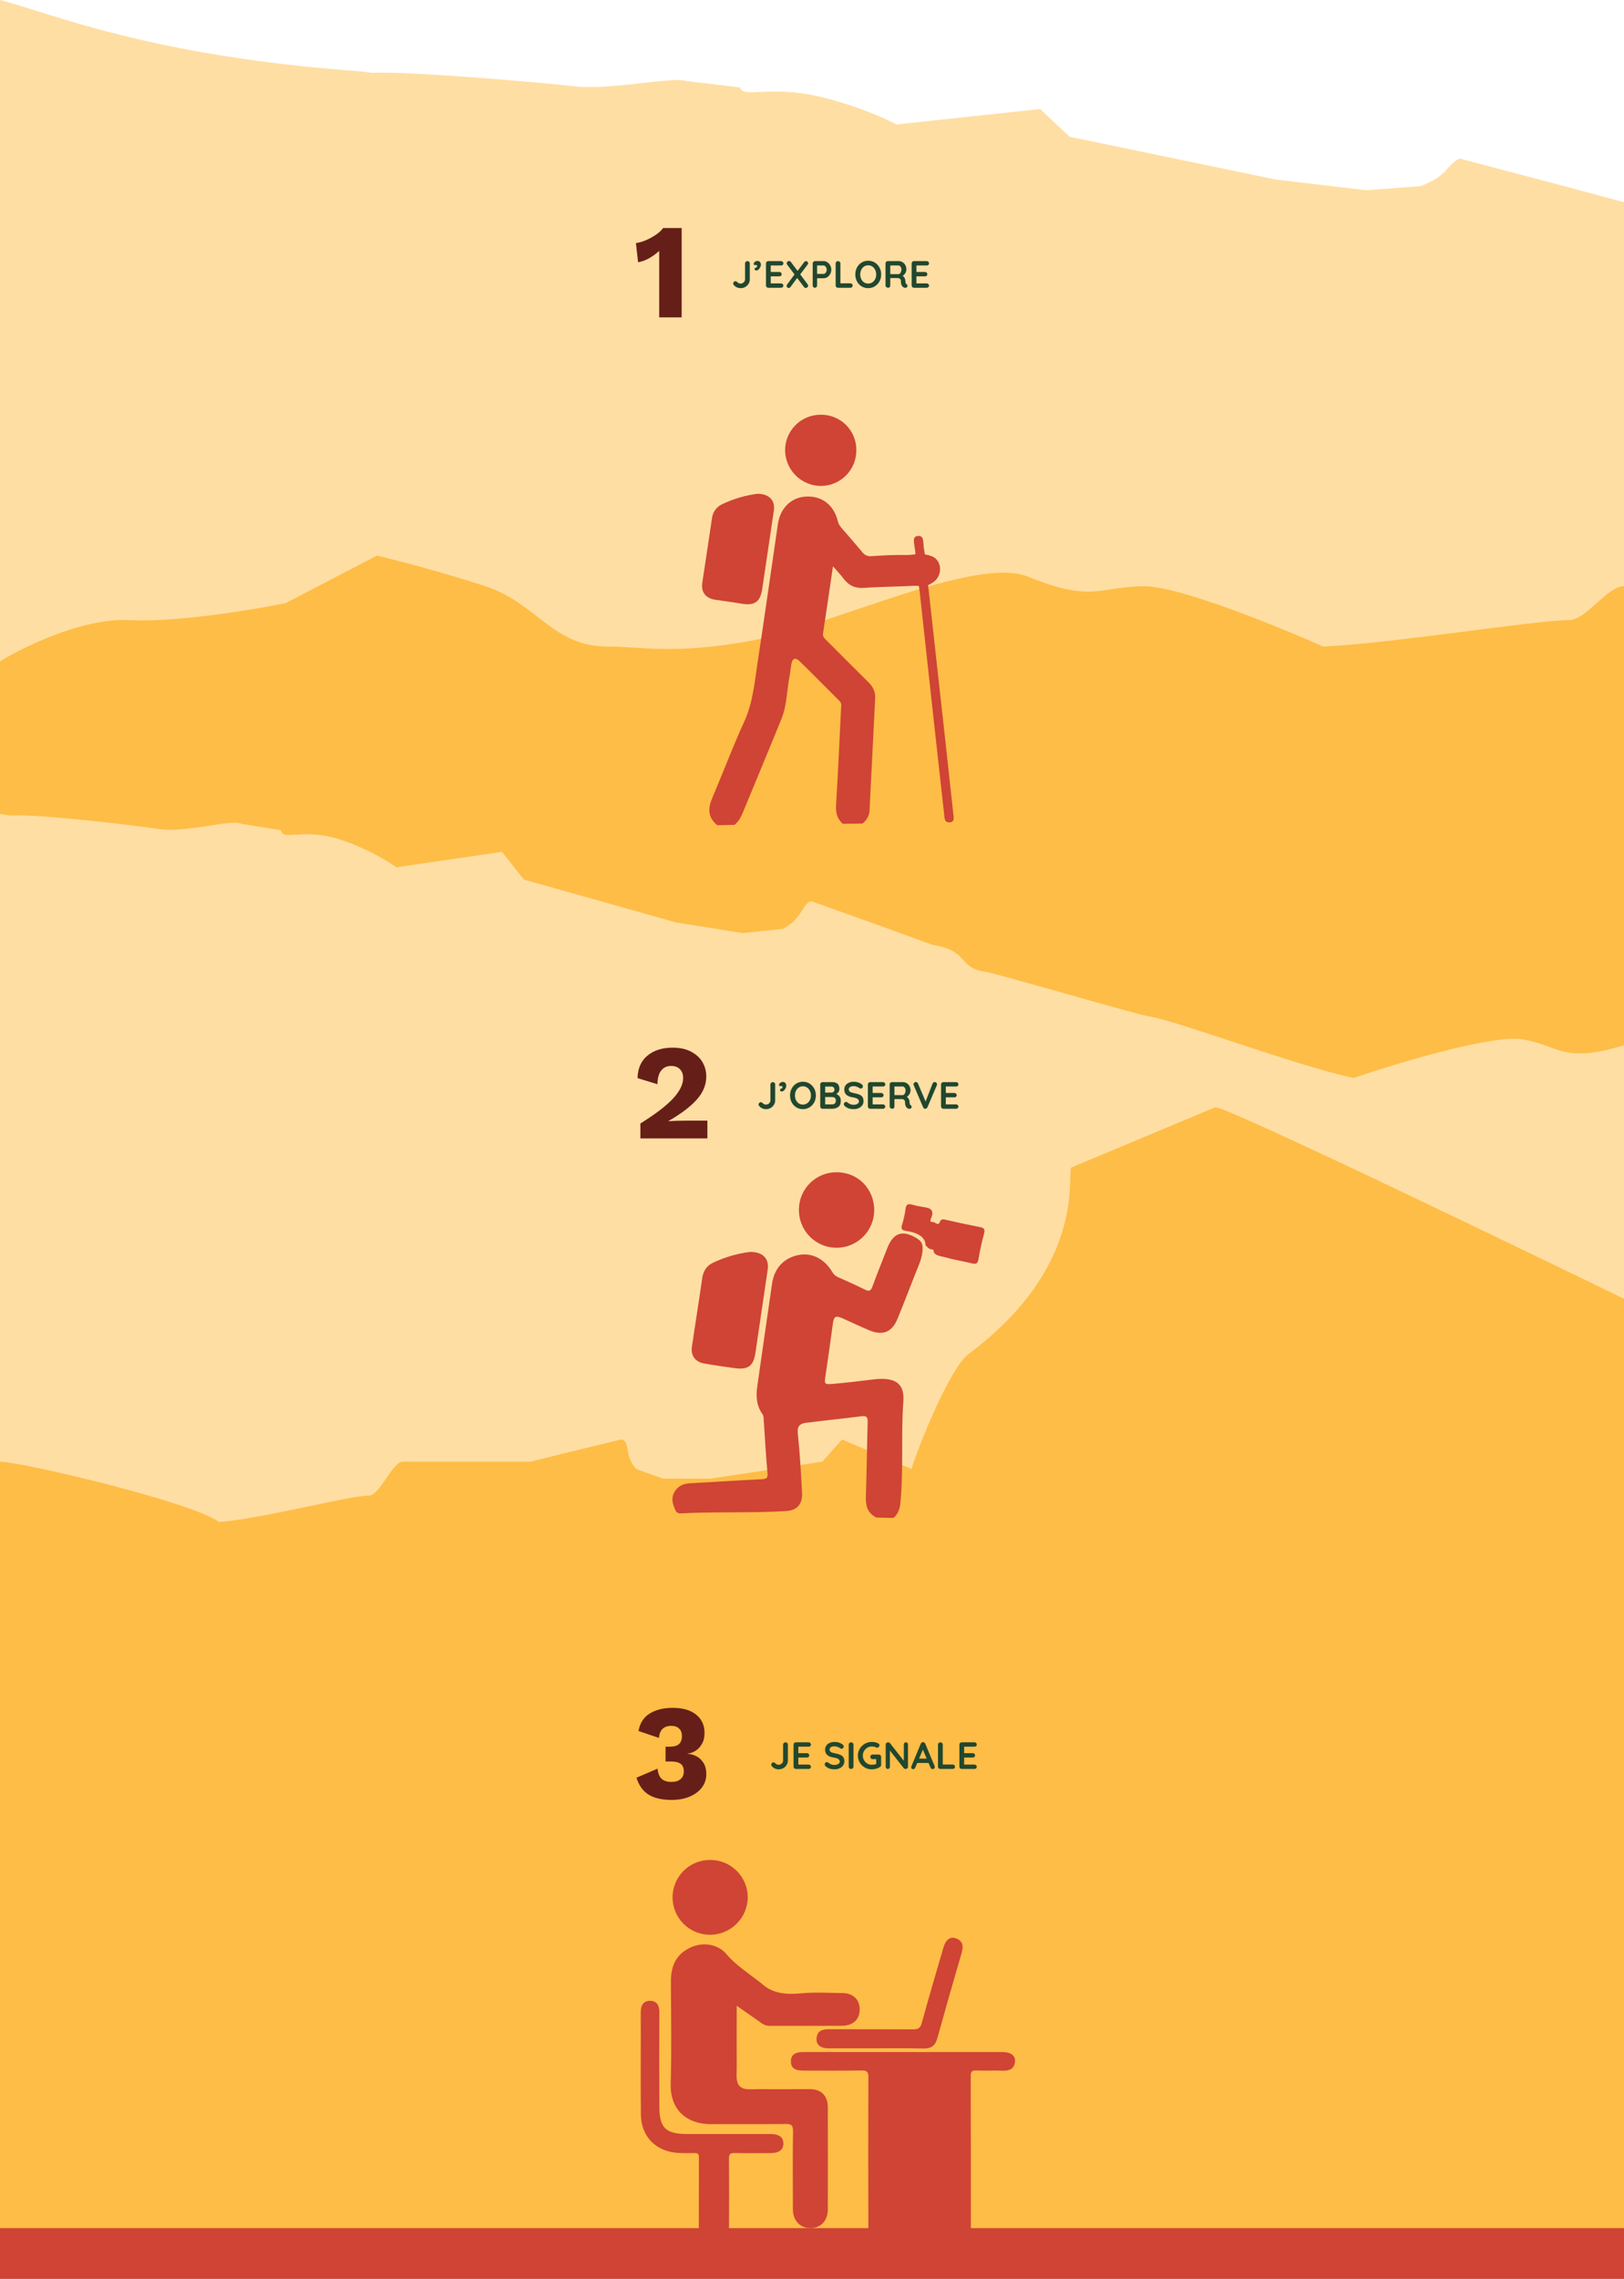<svg width="768" height="1077" viewBox="0 0 768 1077" fill="none" xmlns="http://www.w3.org/2000/svg">
<g clip-path="url(#clip0)">
<path d="M690.25 74.92C690.25 74.92 733.16 86.17 768 95.55V1055.55H0V0C24 6.1 70.19 26.46 169.84 33.68L176.11 34.42C193.11 33.51 258.11 39.19 271.7 40.79C288.52 42.79 318.58 35.96 324.7 38.32L349.95 41.32C351.37 46.76 364.33 39.96 388.41 45.86C412.49 51.76 426.24 60.32 424.22 58.81L491.84 51.52L505.84 64.63L603.27 84.85L646.09 89.91L671.72 88C685 83 683.75 78.12 690.25 74.92Z" fill="#FFDEA3"/>
<path d="M61.22 293.06C39.62 291.86 11.4 305.56 0 312.56V1055.56H768V277.06C759.9 277.06 750.28 293.06 741.89 293.06C726.58 293.06 658.76 304.06 625.74 305.56C604.44 296.06 557.68 277.06 541.11 277.06C520.4 277.06 516.8 285.06 486.19 272.56C461.53 262.49 393.45 295.56 356.54 302.56C319.63 309.56 303.42 305.56 287.21 305.56C261.41 305.56 253.9 285.06 229.59 277.06C210.14 270.66 187.27 264.73 178.27 262.56L135.05 285.06C119.45 288.23 82.83 294.26 61.22 293.06Z" fill="#FEBD46"/>
<path d="M719.85 491.17C737.56 494.01 738.55 502.89 768 493.97V1055.23H0V384.68L4.62 385.41C17.13 384.51 65.1 390.19 75.11 391.79C87.51 393.79 109.68 386.96 114.16 389.32L132.78 392.32C133.83 397.76 143.39 390.96 161.14 396.86C178.89 402.76 189.04 411.32 187.55 409.86L237.41 402.57L247.76 415.68L319.6 435.9L351.18 440.96L370.07 439C379.85 434 379.24 426.8 383.73 425.92C383.73 425.92 415.37 437.16 441.06 446.55C458.52 449.34 452.68 457.13 465.62 459.2C472.55 460.31 536.76 479.31 543.93 480.46C557.02 482.56 612.17 503.38 640.02 509.46C660.72 502.43 705.68 488.9 719.85 491.17Z" fill="#FFDEA3"/>
<path d="M103.62 719.3C90.62 709.8 10.11 690.81 0 690.81V1054.73H768V613.81C731.81 596.23 578.13 521.81 574.65 523.32L506.49 551.82C504.84 556.65 513.09 598.82 458.13 639.82C447.97 647.39 430.99 692.6 431.13 694.29L398.22 680.29L388.88 690.79L336.11 698.79H313.58L300.94 694.29C295.07 688.29 298.13 680.74 293.79 680.29C293.79 680.29 270.16 685.95 250.92 690.79H190.46C185.52 690.79 179.64 706.79 174.52 706.79C165.18 706.8 123.77 717.8 103.62 719.3Z" fill="#FEBD46"/>
</g>
<rect y="1053" width="768" height="24" fill="#CF4435"/>
<path d="M358.19 233.357C363.837 233.357 366.657 236.629 365.97 241.233C364.124 253.602 362.289 265.972 360.466 278.345C359.593 284.36 356.887 286.322 350.91 285.333C346.68 284.617 342.428 284.08 338.19 283.436C333.688 282.72 331.455 279.856 332.113 275.417C333.602 265.292 335.227 255.174 336.68 245.043C336.828 243.614 337.34 242.246 338.167 241.072C338.994 239.897 340.109 238.954 341.404 238.334C346.7 235.793 352.366 234.113 358.19 233.357Z" fill="#CF4435"/>
<path d="M388.131 196.002C390.337 195.966 392.528 196.371 394.575 197.193C396.622 198.015 398.485 199.238 400.053 200.79C401.621 202.343 402.864 204.192 403.707 206.231C404.551 208.27 404.979 210.457 404.967 212.664C404.994 214.899 404.576 217.117 403.735 219.188C402.894 221.258 401.649 223.14 400.071 224.723C398.494 226.306 396.616 227.557 394.549 228.404C392.481 229.251 390.265 229.677 388.031 229.655C383.577 229.588 379.327 227.776 376.194 224.608C373.061 221.441 371.295 217.17 371.274 212.714C371.282 210.509 371.724 208.327 372.576 206.293C373.427 204.259 374.672 202.413 376.238 200.861C377.803 199.308 379.66 198.08 381.701 197.246C383.742 196.413 385.927 195.99 388.131 196.002Z" fill="#CF4435"/>
<path d="M347.374 389.83C349.936 387.682 350.888 385.011 351.962 382.398C357.86 368.113 363.837 353.864 369.635 339.544C372.212 333.178 372.054 326.226 373.393 319.588C373.772 317.727 373.915 315.815 374.216 313.939C374.667 311.196 376.07 310.502 377.995 312.363C384.437 318.593 390.658 324.994 397.014 331.288C398.159 332.419 397.78 333.744 397.73 334.983C397.014 350.091 396.298 365.199 395.389 380.3C395.174 383.773 395.668 386.744 398.524 389.322L407.829 389.215C408.857 388.478 409.699 387.513 410.288 386.394C410.877 385.275 411.197 384.034 411.222 382.77C412.138 365.156 412.983 347.549 413.878 329.935C414.035 326.842 412.79 324.479 410.621 322.352C403.986 315.829 397.443 309.213 390.865 302.633C389.949 301.723 388.976 300.957 389.226 299.339C390.801 289.028 392.29 278.703 393.922 267.626C395.869 269.867 397.501 271.55 398.882 273.405C401.38 276.727 404.437 278.152 408.731 277.83C416.448 277.257 424.2 277.278 431.93 276.849C432.797 276.824 433.664 276.843 434.528 276.906C434.528 276.906 434.793 278.41 434.915 279.527C438.732 314.712 442.598 349.895 446.511 385.076C446.69 386.716 446.654 388.778 449.023 388.656C451.521 388.527 451.034 386.508 450.856 384.861C449.5 372.426 448.14 359.986 446.776 347.542C444.27 324.801 441.751 302.057 439.217 279.312C439.095 278.231 438.88 276.577 438.88 276.577C438.88 276.577 440.312 275.818 441.028 275.366C445.902 272.373 445.745 264.891 440.62 262.857C439.567 262.466 438.479 262.178 437.37 261.998C437.37 261.998 436.776 258.633 436.74 257.258C436.688 256.538 436.6 255.821 436.475 255.11C436.282 253.578 435.266 253.17 433.92 253.299C432.574 253.427 432.13 254.408 432.173 255.575C432.216 256.743 432.453 257.946 432.61 259.156C432.784 260.078 432.896 261.011 432.946 261.948C431.561 262.165 430.161 262.284 428.759 262.306C422.689 262.149 418.18 262.456 412.124 262.836C411.309 262.935 410.482 262.817 409.728 262.492C408.973 262.168 408.318 261.649 407.829 260.989C404.551 257.05 401.173 253.198 397.808 249.325C397.026 248.45 396.472 247.394 396.198 246.253C394.315 238.591 388.675 234.31 381.224 234.668C374.194 235.011 368.984 240.045 367.86 247.714C364.653 269.516 361.604 291.348 358.261 313.13C356.829 322.61 356.021 332.19 351.89 341.191C346.536 352.862 342.02 364.913 337.009 376.727C334.976 381.453 334.225 385.749 339.157 390.002" fill="#CF4435"/>
<path d="M354.727 591.654C360.888 591.608 363.767 594.935 363.063 599.921C361.133 613.005 359.203 626.096 357.273 639.195C356.341 645.515 353.939 647.409 347.535 646.591C342.663 645.962 337.79 645.234 332.955 644.378C328.772 643.62 326.597 640.657 327.211 636.482C328.787 625.639 330.553 614.818 332.099 603.967C332.576 600.656 334.183 598.254 337.047 596.837C342.62 594.16 348.591 592.41 354.727 591.654Z" fill="#CF4435"/>
<path d="M395.724 554.001C405.826 554.039 413.51 561.905 413.427 572.142C413.357 576.865 411.414 581.366 408.026 584.657C404.637 587.947 400.08 589.757 395.357 589.688C390.633 589.618 386.131 587.676 382.841 584.287C379.55 580.899 377.74 576.342 377.81 571.619C377.82 569.283 378.293 566.973 379.201 564.821C380.109 562.669 381.434 560.718 383.099 559.081C384.764 557.443 386.737 556.151 388.904 555.279C391.071 554.408 393.389 553.973 395.724 554.001Z" fill="#CF4435"/>
<path d="M444.603 577.098C445.277 576.044 446.118 576.211 447.217 576.454C452.605 577.681 458.008 578.848 463.427 579.916C465.291 580.288 465.935 580.886 465.389 582.947C464.296 586.935 463.41 590.977 462.737 595.056C462.358 597.481 461.259 597.466 459.372 597.011C455.227 596.003 450.984 595.344 446.891 594.162C444.891 593.586 441.412 593.465 441.473 590.79C441.473 590.722 441.268 590.608 441.177 590.586C439.472 590.176 439.609 590.449 437.669 588.517C437.669 588.32 438.381 583.167 428.704 581.765C426.158 581.394 426.036 580.629 426.665 578.56C427.403 576.162 427.935 573.706 428.257 571.217C428.515 569.05 429.568 568.846 431.288 569.278C432.973 569.771 434.689 570.145 436.426 570.399C439.942 570.77 442.17 571.831 440.215 575.923C439.874 576.643 439.942 577.742 440.973 577.53C442.231 577.302 443.792 579.939 444.603 577.098Z" fill="#CF4435"/>
<path d="M422.482 717.38C424.46 715.97 425.514 713.212 425.779 710.643C427.363 694.549 426.021 678.378 427.203 662.261C427.764 654.562 424.089 651.486 416.412 651.653C415.399 651.67 414.387 651.741 413.381 651.865C406.871 652.683 400.362 653.441 393.83 654.024C390.041 654.358 389.806 654.176 390.328 650.577C391.556 642.082 392.807 633.595 393.936 625.093C394.307 622.29 395.345 621.676 397.929 622.82C402.325 624.737 406.637 626.851 411.062 628.693C417.458 631.36 421.823 629.632 424.437 623.267C427.946 614.75 431.159 606.112 434.63 597.58C436.183 593.791 437.169 588.487 435.297 586.683C435.198 586.289 433.592 585.205 433.205 584.986C426.605 581.197 422.475 582.644 419.641 589.767C417.269 595.814 414.836 601.876 412.563 608.036C411.805 610.007 411.047 610.469 409.077 609.484C404.916 607.392 400.642 605.513 396.391 603.619C395.23 603.146 394.262 602.298 393.64 601.209C389.851 594.829 383.857 591.866 377.605 593.116C370.739 594.488 366.238 599.239 365.124 606.544C362.744 622.638 360.509 638.748 358.16 654.843C357.455 659.616 357.621 664.155 360.524 668.24C361.168 669.134 361.107 670.134 361.176 671.134C361.729 679.47 362.168 687.759 362.949 696.042C363.176 698.535 362.502 698.944 360.221 699.073C348.854 699.618 337.562 700.383 326.233 700.997C323.422 701.156 321.11 702.013 319.413 704.384C317.139 707.544 317.844 710.719 319.867 714.629L321.232 715.25C337.055 714.349 355.977 715.114 371.792 714.129C376.877 713.811 379.56 710.833 379.295 705.642C378.81 696.193 378.279 686.736 377.271 677.34C376.893 673.779 378.537 672.748 381.197 672.407C389.95 671.286 398.74 670.422 407.5 669.308C410.092 668.975 410.38 670.066 410.319 672.225C409.994 683.834 409.88 695.435 409.478 707.036C409.327 711.378 410.024 715.046 414.48 717.19L422.482 717.38Z" fill="#CF4435"/>
<path d="M329.918 1058.53C329.918 1058.53 328.346 1058.15 329.076 1057.3C330.663 1057.36 330.475 1056.22 330.475 1055.24C330.475 1043.32 330.475 1031.41 330.512 1019.5C330.512 1017.67 329.7 1017.5 328.256 1017.53C325.631 1017.58 322.991 1017.64 320.366 1017.44C310.032 1016.68 303.196 1009.65 303.083 999.301C302.903 983.126 303.083 966.95 303.015 950.774C303.015 947.607 304.392 945.508 307.528 945.568C310.664 945.628 311.837 947.825 311.815 950.978C311.725 965.769 311.77 980.568 311.815 995.366C311.815 1005.61 314.756 1008.53 325.014 1008.53C338.176 1008.53 351.338 1008.53 364.5 1008.53C368.486 1008.53 370.517 1010.12 370.464 1013.09C370.411 1016.06 368.388 1017.54 364.327 1017.55C358.694 1017.55 353.045 1017.66 347.412 1017.51C345.246 1017.45 344.719 1018.13 344.734 1020.22C344.835 1031.63 344.835 1043.05 344.734 1054.46C344.734 1056.8 345.374 1057.37 347.675 1057.36C367.606 1057.27 387.537 1057.27 407.467 1057.36C409.927 1057.36 410.664 1056.73 410.656 1054.25C410.571 1030.05 410.571 1005.85 410.656 981.651C410.656 979.221 410.025 978.453 407.505 978.499C398.239 978.657 388.958 978.566 379.677 978.551C375.789 978.551 374.006 977.144 374.014 974.195C374.021 971.246 375.834 969.801 379.685 969.794C411.153 969.794 442.616 969.794 474.074 969.794C478.067 969.794 480.294 971.479 479.993 974.391C479.624 977.882 477.248 978.709 474.081 978.596C469.952 978.446 465.808 978.642 461.679 978.521C459.791 978.461 459.062 978.905 459.062 980.981C459.137 1005.68 459.122 1031.89 459.137 1056.59C459.137 1056.8 459.494 1057.5 459.889 1058L329.918 1058.53Z" fill="#CF4435"/>
<path d="M348.405 947.923C348.405 958.163 348.352 967.755 348.405 977.348C348.405 980.56 347.841 983.998 349.864 985.97C351.887 987.941 355.226 987.279 358.445 987.309C366.591 987.391 374.736 987.309 382.881 987.309C388.387 987.309 391.478 990.423 391.485 995.931C391.52 1011.98 391.52 1028.03 391.485 1044.08C391.485 1049.4 388.266 1052.9 383.445 1053C378.459 1053.1 374.977 1049.51 374.962 1044.09C374.916 1031.8 374.841 1019.52 375.022 1007.22C375.067 1004.3 374.187 1003.76 371.472 1003.79C359.822 1003.94 348.157 1003.79 336.514 1003.88C324.668 1003.94 316.824 997.059 317.177 984.743C317.644 968.583 317.328 952.392 317.275 936.239C317.275 928.934 319.908 923.314 326.819 920.252C332.633 917.679 339.605 918.747 343.674 923.667C347.435 928.257 354.091 932.696 359.942 937.21C364.838 941.837 370.645 942.837 379.399 942.01C385.604 941.423 391.914 941.859 398.202 941.904C403.346 941.904 406.475 944.846 406.557 949.428C406.618 954.288 403.549 957.335 398.156 957.373C386.747 957.448 375.345 957.373 363.943 957.425C362.448 957.404 361.005 956.873 359.852 955.921C356.249 953.423 352.587 950.88 348.405 947.923Z" fill="#CF4435"/>
<path d="M335.822 879C340.509 878.978 345.015 880.814 348.352 884.106C351.69 887.398 353.588 891.879 353.632 896.568C353.62 898.918 353.145 901.243 352.234 903.41C351.324 905.576 349.995 907.542 348.324 909.195C346.653 910.847 344.673 912.154 342.497 913.041C340.321 913.927 337.991 914.376 335.642 914.361C330.954 914.337 326.468 912.451 323.17 909.118C319.873 905.786 318.033 901.279 318.057 896.59C318.081 891.901 319.966 887.414 323.298 884.115C326.629 880.816 331.134 878.976 335.822 879Z" fill="#CF4435"/>
<path d="M414.161 968.026C406.768 968.026 399.375 968.026 391.981 968.026C387.943 968.026 385.965 966.401 386.16 963.339C386.408 959.743 388.838 958.983 391.951 958.99C405.234 959.035 418.516 958.99 431.813 959.065C434.212 959.065 435.242 958.464 435.912 956.056C439.183 944.131 442.681 932.267 446.155 920.387C447.261 916.58 449.457 914.985 452.285 916.129C455.489 917.423 455.662 919.89 454.76 922.968C450.824 936.4 446.985 949.859 443.245 963.346C442.282 966.822 440.304 968.191 436.732 968.116C429.203 967.921 421.682 968.026 414.161 968.026Z" fill="#CF4435"/>
<path d="M350.284 136.18C349.6 136.18 348.964 136.042 348.376 135.766C347.788 135.478 347.308 135.082 346.936 134.578C346.792 134.362 346.72 134.152 346.72 133.948C346.72 133.66 346.834 133.414 347.062 133.21C347.29 132.994 347.524 132.886 347.764 132.886C348.076 132.886 348.412 133.066 348.772 133.426C349 133.642 349.234 133.798 349.474 133.894C349.714 133.978 349.984 134.02 350.284 134.02C350.632 134.02 350.962 133.93 351.274 133.75C351.598 133.57 351.856 133.33 352.048 133.03C352.24 132.718 352.336 132.394 352.336 132.058V124.498C352.336 124.186 352.45 123.928 352.678 123.724C352.906 123.508 353.17 123.4 353.47 123.4C353.806 123.4 354.076 123.502 354.28 123.706C354.484 123.91 354.586 124.174 354.586 124.498V132.058C354.586 132.778 354.394 133.456 354.01 134.092C353.626 134.728 353.104 135.238 352.444 135.622C351.784 135.994 351.064 136.18 350.284 136.18ZM359.838 125.218C359.838 125.494 359.736 125.842 359.532 126.262C359.328 126.682 359.064 127.048 358.74 127.36C358.416 127.672 358.08 127.828 357.732 127.828C357.468 127.828 357.258 127.774 357.102 127.666C356.946 127.546 356.868 127.36 356.868 127.108C356.868 126.916 356.916 126.784 357.012 126.712C357.108 126.628 357.21 126.568 357.318 126.532C357.438 126.496 357.522 126.466 357.57 126.442C357.906 126.262 358.074 126.022 358.074 125.722C358.074 125.59 358.008 125.476 357.876 125.38C357.756 125.272 357.594 125.218 357.39 125.218C357.186 125.218 357.018 125.26 356.886 125.344C356.742 125.284 356.628 125.206 356.544 125.11C356.472 125.014 356.436 124.87 356.436 124.678C356.436 124.438 356.526 124.216 356.706 124.012C356.886 123.796 357.108 123.628 357.372 123.508C357.636 123.376 357.894 123.31 358.146 123.31C358.674 123.31 359.088 123.478 359.388 123.814C359.688 124.138 359.838 124.606 359.838 125.218ZM369.367 133.93C369.679 133.93 369.937 134.038 370.141 134.254C370.357 134.458 370.465 134.698 370.465 134.974C370.465 135.274 370.357 135.52 370.141 135.712C369.937 135.904 369.679 136 369.367 136H363.337C363.025 136 362.761 135.898 362.545 135.694C362.341 135.478 362.239 135.214 362.239 134.902V124.498C362.239 124.186 362.341 123.928 362.545 123.724C362.761 123.508 363.025 123.4 363.337 123.4H369.367C369.679 123.4 369.937 123.502 370.141 123.706C370.357 123.898 370.465 124.15 370.465 124.462C370.465 124.762 370.363 125.008 370.159 125.2C369.955 125.38 369.691 125.47 369.367 125.47H364.489V128.53H368.557C368.869 128.53 369.127 128.632 369.331 128.836C369.547 129.028 369.655 129.28 369.655 129.592C369.655 129.892 369.553 130.138 369.349 130.33C369.145 130.51 368.881 130.6 368.557 130.6H364.489V133.93H369.367ZM381.935 134.344C382.079 134.536 382.151 134.758 382.151 135.01C382.151 135.322 382.037 135.58 381.809 135.784C381.581 135.988 381.335 136.09 381.071 136.09C380.723 136.09 380.429 135.934 380.189 135.622L376.985 131.356L373.871 135.586C373.631 135.922 373.331 136.09 372.971 136.09C372.707 136.09 372.479 135.994 372.287 135.802C372.095 135.61 371.999 135.388 371.999 135.136C371.999 134.872 372.089 134.626 372.269 134.398L375.743 129.7L372.269 125.092C372.113 124.9 372.035 124.684 372.035 124.444C372.035 124.144 372.149 123.886 372.377 123.67C372.605 123.454 372.857 123.346 373.133 123.346C373.481 123.346 373.775 123.502 374.015 123.814L377.183 128.026L380.279 123.904C380.399 123.736 380.537 123.61 380.693 123.526C380.849 123.43 381.005 123.382 381.161 123.382C381.425 123.382 381.659 123.49 381.863 123.706C382.067 123.91 382.169 124.138 382.169 124.39C382.169 124.618 382.091 124.834 381.935 125.038L378.425 129.664L381.935 134.344ZM389.536 123.4C390.148 123.4 390.73 123.586 391.282 123.958C391.834 124.318 392.278 124.81 392.614 125.434C392.95 126.046 393.118 126.718 393.118 127.45C393.118 128.17 392.95 128.842 392.614 129.466C392.278 130.09 391.834 130.588 391.282 130.96C390.73 131.32 390.148 131.5 389.536 131.5H386.404V134.902C386.404 135.226 386.308 135.49 386.116 135.694C385.924 135.898 385.672 136 385.36 136C385.06 136 384.814 135.898 384.622 135.694C384.43 135.478 384.334 135.214 384.334 134.902V124.498C384.334 124.186 384.436 123.928 384.64 123.724C384.856 123.508 385.12 123.4 385.432 123.4H389.536ZM389.536 129.448C389.764 129.448 389.986 129.352 390.202 129.16C390.43 128.968 390.61 128.722 390.742 128.422C390.886 128.11 390.958 127.786 390.958 127.45C390.958 127.114 390.886 126.796 390.742 126.496C390.61 126.184 390.43 125.938 390.202 125.758C389.986 125.566 389.764 125.47 389.536 125.47H386.404V129.448H389.536ZM402.128 133.894C402.44 133.894 402.698 133.996 402.902 134.2C403.118 134.392 403.226 134.644 403.226 134.956C403.226 135.256 403.118 135.508 402.902 135.712C402.698 135.904 402.44 136 402.128 136H396.278C395.966 136 395.702 135.898 395.486 135.694C395.282 135.478 395.18 135.214 395.18 134.902V124.498C395.18 124.186 395.288 123.928 395.504 123.724C395.72 123.508 395.996 123.4 396.332 123.4C396.632 123.4 396.89 123.508 397.106 123.724C397.322 123.928 397.43 124.186 397.43 124.498V133.894H402.128ZM416.704 129.7C416.704 130.888 416.44 131.98 415.912 132.976C415.384 133.96 414.652 134.74 413.716 135.316C412.792 135.892 411.748 136.18 410.584 136.18C409.42 136.18 408.37 135.892 407.434 135.316C406.51 134.74 405.784 133.96 405.256 132.976C404.74 131.98 404.482 130.888 404.482 129.7C404.482 128.512 404.74 127.426 405.256 126.442C405.784 125.446 406.51 124.66 407.434 124.084C408.37 123.508 409.42 123.22 410.584 123.22C411.748 123.22 412.792 123.508 413.716 124.084C414.652 124.66 415.384 125.446 415.912 126.442C416.44 127.426 416.704 128.512 416.704 129.7ZM414.364 129.7C414.364 128.896 414.202 128.17 413.878 127.522C413.554 126.862 413.104 126.34 412.528 125.956C411.952 125.572 411.304 125.38 410.584 125.38C409.852 125.38 409.198 125.572 408.622 125.956C408.058 126.328 407.614 126.844 407.29 127.504C406.978 128.164 406.822 128.896 406.822 129.7C406.822 130.504 406.978 131.236 407.29 131.896C407.614 132.556 408.058 133.078 408.622 133.462C409.198 133.834 409.852 134.02 410.584 134.02C411.304 134.02 411.952 133.828 412.528 133.444C413.104 133.06 413.554 132.544 413.878 131.896C414.202 131.236 414.364 130.504 414.364 129.7ZM428.652 134.236C428.808 134.332 428.928 134.458 429.012 134.614C429.108 134.77 429.156 134.932 429.156 135.1C429.156 135.316 429.084 135.514 428.94 135.694C428.76 135.91 428.484 136.018 428.112 136.018C427.824 136.018 427.56 135.952 427.32 135.82C426.456 135.328 426.024 134.326 426.024 132.814C426.024 132.382 425.88 132.04 425.592 131.788C425.316 131.536 424.914 131.41 424.386 131.41H421.02V134.902C421.02 135.226 420.93 135.49 420.75 135.694C420.582 135.898 420.354 136 420.066 136C419.718 136 419.412 135.898 419.148 135.694C418.896 135.478 418.77 135.214 418.77 134.902V124.498C418.77 124.186 418.872 123.928 419.076 123.724C419.292 123.508 419.556 123.4 419.868 123.4H425.052C425.676 123.4 426.264 123.568 426.816 123.904C427.368 124.24 427.806 124.702 428.13 125.29C428.466 125.878 428.634 126.538 428.634 127.27C428.634 127.87 428.472 128.458 428.148 129.034C427.824 129.598 427.404 130.048 426.888 130.384C427.644 130.912 428.058 131.62 428.13 132.508C428.166 132.7 428.184 132.886 428.184 133.066C428.232 133.438 428.28 133.708 428.328 133.876C428.376 134.032 428.484 134.152 428.652 134.236ZM424.962 129.556C425.178 129.556 425.388 129.454 425.592 129.25C425.796 129.046 425.964 128.776 426.096 128.44C426.228 128.092 426.294 127.72 426.294 127.324C426.294 126.988 426.228 126.682 426.096 126.406C425.964 126.118 425.796 125.89 425.592 125.722C425.388 125.554 425.178 125.47 424.962 125.47H421.02V129.556H424.962ZM438.255 133.93C438.567 133.93 438.825 134.038 439.029 134.254C439.245 134.458 439.353 134.698 439.353 134.974C439.353 135.274 439.245 135.52 439.029 135.712C438.825 135.904 438.567 136 438.255 136H432.225C431.913 136 431.649 135.898 431.433 135.694C431.229 135.478 431.127 135.214 431.127 134.902V124.498C431.127 124.186 431.229 123.928 431.433 123.724C431.649 123.508 431.913 123.4 432.225 123.4H438.255C438.567 123.4 438.825 123.502 439.029 123.706C439.245 123.898 439.353 124.15 439.353 124.462C439.353 124.762 439.251 125.008 439.047 125.2C438.843 125.38 438.579 125.47 438.255 125.47H433.377V128.53H437.445C437.757 128.53 438.015 128.632 438.219 128.836C438.435 129.028 438.543 129.28 438.543 129.592C438.543 129.892 438.441 130.138 438.237 130.33C438.033 130.51 437.769 130.6 437.445 130.6H433.377V133.93H438.255Z" fill="#21472F"/>
<path d="M322.36 107.76V150H311.736V118.576C308.451 121.563 305.123 123.355 301.752 123.952L300.728 114.864C302.904 114.608 305.315 113.755 307.96 112.304C310.648 110.811 312.525 109.296 313.592 107.76H322.36Z" fill="#661F18"/>
<path d="M362.284 524.18C361.6 524.18 360.964 524.042 360.376 523.766C359.788 523.478 359.308 523.082 358.936 522.578C358.792 522.362 358.72 522.152 358.72 521.948C358.72 521.66 358.834 521.414 359.062 521.21C359.29 520.994 359.524 520.886 359.764 520.886C360.076 520.886 360.412 521.066 360.772 521.426C361 521.642 361.234 521.798 361.474 521.894C361.714 521.978 361.984 522.02 362.284 522.02C362.632 522.02 362.962 521.93 363.274 521.75C363.598 521.57 363.856 521.33 364.048 521.03C364.24 520.718 364.336 520.394 364.336 520.058V512.498C364.336 512.186 364.45 511.928 364.678 511.724C364.906 511.508 365.17 511.4 365.47 511.4C365.806 511.4 366.076 511.502 366.28 511.706C366.484 511.91 366.586 512.174 366.586 512.498V520.058C366.586 520.778 366.394 521.456 366.01 522.092C365.626 522.728 365.104 523.238 364.444 523.622C363.784 523.994 363.064 524.18 362.284 524.18ZM371.838 513.218C371.838 513.494 371.736 513.842 371.532 514.262C371.328 514.682 371.064 515.048 370.74 515.36C370.416 515.672 370.08 515.828 369.732 515.828C369.468 515.828 369.258 515.774 369.102 515.666C368.946 515.546 368.868 515.36 368.868 515.108C368.868 514.916 368.916 514.784 369.012 514.712C369.108 514.628 369.21 514.568 369.318 514.532C369.438 514.496 369.522 514.466 369.57 514.442C369.906 514.262 370.074 514.022 370.074 513.722C370.074 513.59 370.008 513.476 369.876 513.38C369.756 513.272 369.594 513.218 369.39 513.218C369.186 513.218 369.018 513.26 368.886 513.344C368.742 513.284 368.628 513.206 368.544 513.11C368.472 513.014 368.436 512.87 368.436 512.678C368.436 512.438 368.526 512.216 368.706 512.012C368.886 511.796 369.108 511.628 369.372 511.508C369.636 511.376 369.894 511.31 370.146 511.31C370.674 511.31 371.088 511.478 371.388 511.814C371.688 512.138 371.838 512.606 371.838 513.218ZM385.831 517.7C385.831 518.888 385.567 519.98 385.039 520.976C384.511 521.96 383.779 522.74 382.843 523.316C381.919 523.892 380.875 524.18 379.711 524.18C378.547 524.18 377.497 523.892 376.561 523.316C375.637 522.74 374.911 521.96 374.383 520.976C373.867 519.98 373.609 518.888 373.609 517.7C373.609 516.512 373.867 515.426 374.383 514.442C374.911 513.446 375.637 512.66 376.561 512.084C377.497 511.508 378.547 511.22 379.711 511.22C380.875 511.22 381.919 511.508 382.843 512.084C383.779 512.66 384.511 513.446 385.039 514.442C385.567 515.426 385.831 516.512 385.831 517.7ZM383.491 517.7C383.491 516.896 383.329 516.17 383.005 515.522C382.681 514.862 382.231 514.34 381.655 513.956C381.079 513.572 380.431 513.38 379.711 513.38C378.979 513.38 378.325 513.572 377.749 513.956C377.185 514.328 376.741 514.844 376.417 515.504C376.105 516.164 375.949 516.896 375.949 517.7C375.949 518.504 376.105 519.236 376.417 519.896C376.741 520.556 377.185 521.078 377.749 521.462C378.325 521.834 378.979 522.02 379.711 522.02C380.431 522.02 381.079 521.828 381.655 521.444C382.231 521.06 382.681 520.544 383.005 519.896C383.329 519.236 383.491 518.504 383.491 517.7ZM395.457 517.016C396.093 517.268 396.609 517.652 397.005 518.168C397.413 518.684 397.617 519.35 397.617 520.166C397.617 521.594 397.209 522.59 396.393 523.154C395.577 523.718 394.605 524 393.477 524H388.995C388.683 524 388.419 523.898 388.203 523.694C387.999 523.478 387.897 523.214 387.897 522.902V512.498C387.897 512.186 387.999 511.928 388.203 511.724C388.419 511.508 388.683 511.4 388.995 511.4H393.531C395.811 511.4 396.951 512.468 396.951 514.604C396.951 515.144 396.819 515.624 396.555 516.044C396.303 516.452 395.937 516.776 395.457 517.016ZM394.611 515C394.611 514.508 394.485 514.142 394.233 513.902C393.993 513.65 393.651 513.524 393.207 513.524H390.237V516.332H393.261C393.621 516.332 393.933 516.212 394.197 515.972C394.473 515.732 394.611 515.408 394.611 515ZM393.477 521.93C394.041 521.93 394.479 521.78 394.791 521.48C395.115 521.18 395.277 520.742 395.277 520.166C395.277 519.458 395.091 518.996 394.719 518.78C394.347 518.564 393.891 518.456 393.351 518.456H390.237V521.93H393.477ZM403.742 524.18C402.878 524.18 402.11 524.072 401.438 523.856C400.766 523.64 400.136 523.274 399.548 522.758C399.224 522.47 399.062 522.152 399.062 521.804C399.062 521.528 399.164 521.288 399.368 521.084C399.572 520.868 399.818 520.76 400.106 520.76C400.334 520.76 400.538 520.832 400.718 520.976C401.198 521.372 401.666 521.66 402.122 521.84C402.578 522.02 403.118 522.11 403.742 522.11C404.414 522.11 404.99 521.96 405.47 521.66C405.962 521.36 406.208 520.988 406.208 520.544C406.208 520.004 405.968 519.584 405.488 519.284C405.008 518.972 404.246 518.738 403.202 518.582C400.574 518.198 399.26 516.974 399.26 514.91C399.26 514.154 399.458 513.5 399.854 512.948C400.25 512.384 400.79 511.958 401.474 511.67C402.158 511.37 402.92 511.22 403.76 511.22C404.516 511.22 405.224 511.334 405.884 511.562C406.556 511.79 407.114 512.09 407.558 512.462C407.906 512.738 408.08 513.056 408.08 513.416C408.08 513.692 407.978 513.938 407.774 514.154C407.57 514.358 407.33 514.46 407.054 514.46C406.874 514.46 406.712 514.406 406.568 514.298C406.256 514.046 405.818 513.818 405.254 513.614C404.702 513.398 404.204 513.29 403.76 513.29C403.004 513.29 402.416 513.434 401.996 513.722C401.588 513.998 401.384 514.364 401.384 514.82C401.384 515.336 401.594 515.726 402.014 515.99C402.446 516.254 403.118 516.47 404.03 516.638C405.062 516.818 405.884 517.052 406.496 517.34C407.12 517.616 407.588 518 407.9 518.492C408.212 518.972 408.368 519.614 408.368 520.418C408.368 521.174 408.152 521.84 407.72 522.416C407.3 522.98 406.736 523.418 406.028 523.73C405.32 524.03 404.558 524.18 403.742 524.18ZM417.56 521.93C417.872 521.93 418.13 522.038 418.334 522.254C418.55 522.458 418.658 522.698 418.658 522.974C418.658 523.274 418.55 523.52 418.334 523.712C418.13 523.904 417.872 524 417.56 524H411.53C411.218 524 410.954 523.898 410.738 523.694C410.534 523.478 410.432 523.214 410.432 522.902V512.498C410.432 512.186 410.534 511.928 410.738 511.724C410.954 511.508 411.218 511.4 411.53 511.4H417.56C417.872 511.4 418.13 511.502 418.334 511.706C418.55 511.898 418.658 512.15 418.658 512.462C418.658 512.762 418.556 513.008 418.352 513.2C418.148 513.38 417.884 513.47 417.56 513.47H412.682V516.53H416.75C417.062 516.53 417.32 516.632 417.524 516.836C417.74 517.028 417.848 517.28 417.848 517.592C417.848 517.892 417.746 518.138 417.542 518.33C417.338 518.51 417.074 518.6 416.75 518.6H412.682V521.93H417.56ZM430.615 522.236C430.771 522.332 430.891 522.458 430.975 522.614C431.071 522.77 431.119 522.932 431.119 523.1C431.119 523.316 431.047 523.514 430.903 523.694C430.723 523.91 430.447 524.018 430.075 524.018C429.787 524.018 429.523 523.952 429.283 523.82C428.419 523.328 427.987 522.326 427.987 520.814C427.987 520.382 427.843 520.04 427.555 519.788C427.279 519.536 426.877 519.41 426.349 519.41H422.983V522.902C422.983 523.226 422.893 523.49 422.713 523.694C422.545 523.898 422.317 524 422.029 524C421.681 524 421.375 523.898 421.111 523.694C420.859 523.478 420.733 523.214 420.733 522.902V512.498C420.733 512.186 420.835 511.928 421.039 511.724C421.255 511.508 421.519 511.4 421.831 511.4H427.015C427.639 511.4 428.227 511.568 428.779 511.904C429.331 512.24 429.769 512.702 430.093 513.29C430.429 513.878 430.597 514.538 430.597 515.27C430.597 515.87 430.435 516.458 430.111 517.034C429.787 517.598 429.367 518.048 428.851 518.384C429.607 518.912 430.021 519.62 430.093 520.508C430.129 520.7 430.147 520.886 430.147 521.066C430.195 521.438 430.243 521.708 430.291 521.876C430.339 522.032 430.447 522.152 430.615 522.236ZM426.925 517.556C427.141 517.556 427.351 517.454 427.555 517.25C427.759 517.046 427.927 516.776 428.059 516.44C428.191 516.092 428.257 515.72 428.257 515.324C428.257 514.988 428.191 514.682 428.059 514.406C427.927 514.118 427.759 513.89 427.555 513.722C427.351 513.554 427.141 513.47 426.925 513.47H422.983V517.556H426.925ZM442.025 511.364C442.325 511.364 442.583 511.466 442.799 511.67C443.027 511.874 443.141 512.12 443.141 512.408C443.141 512.564 443.105 512.726 443.033 512.894L438.587 523.298C438.479 523.526 438.329 523.7 438.137 523.82C437.945 523.94 437.741 524 437.525 524C437.321 523.988 437.129 523.928 436.949 523.82C436.781 523.7 436.649 523.532 436.553 523.316L432.107 512.876C432.047 512.756 432.017 512.606 432.017 512.426C432.017 512.102 432.137 511.844 432.377 511.652C432.617 511.448 432.863 511.346 433.115 511.346C433.319 511.346 433.511 511.406 433.691 511.526C433.871 511.646 434.009 511.82 434.105 512.048L437.723 520.562L441.035 512.048C441.131 511.832 441.269 511.664 441.449 511.544C441.629 511.424 441.821 511.364 442.025 511.364ZM452.154 521.93C452.466 521.93 452.724 522.038 452.928 522.254C453.144 522.458 453.252 522.698 453.252 522.974C453.252 523.274 453.144 523.52 452.928 523.712C452.724 523.904 452.466 524 452.154 524H446.124C445.812 524 445.548 523.898 445.332 523.694C445.128 523.478 445.026 523.214 445.026 522.902V512.498C445.026 512.186 445.128 511.928 445.332 511.724C445.548 511.508 445.812 511.4 446.124 511.4H452.154C452.466 511.4 452.724 511.502 452.928 511.706C453.144 511.898 453.252 512.15 453.252 512.462C453.252 512.762 453.15 513.008 452.946 513.2C452.742 513.38 452.478 513.47 452.154 513.47H447.276V516.53H451.344C451.656 516.53 451.914 516.632 452.118 516.836C452.334 517.028 452.442 517.28 452.442 517.592C452.442 517.892 452.34 518.138 452.136 518.33C451.932 518.51 451.668 518.6 451.344 518.6H447.276V521.93H452.154Z" fill="#21472F"/>
<path d="M302.84 530.96C309.965 526.523 315.107 522.597 318.264 519.184C321.464 515.728 323.064 512.485 323.064 509.456C323.064 507.749 322.573 506.384 321.592 505.36C320.611 504.293 319.203 503.76 317.368 503.76C315.363 503.76 313.784 504.507 312.632 506C311.523 507.451 310.947 509.584 310.904 512.4L301.496 509.52C301.581 504.955 303.139 501.413 306.168 498.896C309.24 496.379 313.208 495.12 318.072 495.12C321.613 495.12 324.579 495.781 326.968 497.104C329.357 498.384 331.128 500.048 332.28 502.096C333.432 504.144 334.008 506.341 334.008 508.688C334.008 512.656 332.515 516.304 329.528 519.632C326.584 522.96 322.104 526.352 316.088 529.808V529.872C318.904 529.701 321.741 529.616 324.6 529.616H334.52V538H302.84V530.96Z" fill="#661F18"/>
<path d="M368.284 836.18C367.6 836.18 366.964 836.042 366.376 835.766C365.788 835.478 365.308 835.082 364.936 834.578C364.792 834.362 364.72 834.152 364.72 833.948C364.72 833.66 364.834 833.414 365.062 833.21C365.29 832.994 365.524 832.886 365.764 832.886C366.076 832.886 366.412 833.066 366.772 833.426C367 833.642 367.234 833.798 367.474 833.894C367.714 833.978 367.984 834.02 368.284 834.02C368.632 834.02 368.962 833.93 369.274 833.75C369.598 833.57 369.856 833.33 370.048 833.03C370.24 832.718 370.336 832.394 370.336 832.058V824.498C370.336 824.186 370.45 823.928 370.678 823.724C370.906 823.508 371.17 823.4 371.47 823.4C371.806 823.4 372.076 823.502 372.28 823.706C372.484 823.91 372.586 824.174 372.586 824.498V832.058C372.586 832.778 372.394 833.456 372.01 834.092C371.626 834.728 371.104 835.238 370.444 835.622C369.784 835.994 369.064 836.18 368.284 836.18ZM382.41 833.93C382.722 833.93 382.98 834.038 383.184 834.254C383.4 834.458 383.508 834.698 383.508 834.974C383.508 835.274 383.4 835.52 383.184 835.712C382.98 835.904 382.722 836 382.41 836H376.38C376.068 836 375.804 835.898 375.588 835.694C375.384 835.478 375.282 835.214 375.282 834.902V824.498C375.282 824.186 375.384 823.928 375.588 823.724C375.804 823.508 376.068 823.4 376.38 823.4H382.41C382.722 823.4 382.98 823.502 383.184 823.706C383.4 823.898 383.508 824.15 383.508 824.462C383.508 824.762 383.406 825.008 383.202 825.2C382.998 825.38 382.734 825.47 382.41 825.47H377.532V828.53H381.6C381.912 828.53 382.17 828.632 382.374 828.836C382.59 829.028 382.698 829.28 382.698 829.592C382.698 829.892 382.596 830.138 382.392 830.33C382.188 830.51 381.924 830.6 381.6 830.6H377.532V833.93H382.41ZM394.677 836.18C393.813 836.18 393.045 836.072 392.373 835.856C391.701 835.64 391.071 835.274 390.483 834.758C390.159 834.47 389.997 834.152 389.997 833.804C389.997 833.528 390.099 833.288 390.303 833.084C390.507 832.868 390.753 832.76 391.041 832.76C391.269 832.76 391.473 832.832 391.653 832.976C392.133 833.372 392.601 833.66 393.057 833.84C393.513 834.02 394.053 834.11 394.677 834.11C395.349 834.11 395.925 833.96 396.405 833.66C396.897 833.36 397.143 832.988 397.143 832.544C397.143 832.004 396.903 831.584 396.423 831.284C395.943 830.972 395.181 830.738 394.137 830.582C391.509 830.198 390.195 828.974 390.195 826.91C390.195 826.154 390.393 825.5 390.789 824.948C391.185 824.384 391.725 823.958 392.409 823.67C393.093 823.37 393.855 823.22 394.695 823.22C395.451 823.22 396.159 823.334 396.819 823.562C397.491 823.79 398.049 824.09 398.493 824.462C398.841 824.738 399.015 825.056 399.015 825.416C399.015 825.692 398.913 825.938 398.709 826.154C398.505 826.358 398.265 826.46 397.989 826.46C397.809 826.46 397.647 826.406 397.503 826.298C397.191 826.046 396.753 825.818 396.189 825.614C395.637 825.398 395.139 825.29 394.695 825.29C393.939 825.29 393.351 825.434 392.931 825.722C392.523 825.998 392.319 826.364 392.319 826.82C392.319 827.336 392.529 827.726 392.949 827.99C393.381 828.254 394.053 828.47 394.965 828.638C395.997 828.818 396.819 829.052 397.431 829.34C398.055 829.616 398.523 830 398.835 830.492C399.147 830.972 399.303 831.614 399.303 832.418C399.303 833.174 399.087 833.84 398.655 834.416C398.235 834.98 397.671 835.418 396.963 835.73C396.255 836.03 395.493 836.18 394.677 836.18ZM403.618 834.902C403.618 835.214 403.504 835.478 403.276 835.694C403.048 835.898 402.784 836 402.484 836C402.16 836 401.89 835.898 401.674 835.694C401.47 835.478 401.368 835.214 401.368 834.902V824.498C401.368 824.186 401.476 823.928 401.692 823.724C401.908 823.508 402.184 823.4 402.52 823.4C402.82 823.4 403.078 823.508 403.294 823.724C403.51 823.928 403.618 824.186 403.618 824.498V834.902ZM415.613 829.196C415.925 829.196 416.183 829.304 416.387 829.52C416.591 829.724 416.693 829.982 416.693 830.294V834.11C416.693 834.53 416.507 834.854 416.135 835.082C414.959 835.814 413.669 836.18 412.265 836.18C411.077 836.18 409.979 835.892 408.971 835.316C407.963 834.728 407.165 833.942 406.577 832.958C405.989 831.962 405.695 830.876 405.695 829.7C405.695 828.524 405.989 827.444 406.577 826.46C407.165 825.464 407.963 824.678 408.971 824.102C409.979 823.514 411.077 823.22 412.265 823.22C413.453 823.22 414.485 823.46 415.361 823.94C415.541 824.036 415.673 824.162 415.757 824.318C415.853 824.474 415.901 824.642 415.901 824.822C415.901 825.122 415.799 825.386 415.595 825.614C415.403 825.83 415.163 825.938 414.875 825.938C414.695 825.938 414.497 825.89 414.281 825.794C413.633 825.518 412.961 825.38 412.265 825.38C411.497 825.38 410.789 825.578 410.141 825.974C409.493 826.358 408.977 826.88 408.593 827.54C408.221 828.2 408.035 828.92 408.035 829.7C408.035 830.48 408.221 831.2 408.593 831.86C408.977 832.52 409.493 833.048 410.141 833.444C410.789 833.828 411.497 834.02 412.265 834.02C412.601 834.02 412.961 833.99 413.345 833.93C413.729 833.87 414.065 833.792 414.353 833.696V831.356H412.661C412.349 831.356 412.085 831.254 411.869 831.05C411.665 830.846 411.563 830.588 411.563 830.276C411.563 829.964 411.665 829.706 411.869 829.502C412.085 829.298 412.349 829.196 412.661 829.196H415.613ZM428.416 823.4C428.704 823.4 428.938 823.496 429.118 823.688C429.298 823.88 429.388 824.12 429.388 824.408V834.902C429.388 835.214 429.28 835.478 429.064 835.694C428.86 835.898 428.602 836 428.29 836C428.122 836 427.954 835.976 427.786 835.928C427.63 835.868 427.516 835.79 427.444 835.694L420.838 827.306V834.992C420.838 835.28 420.742 835.52 420.55 835.712C420.37 835.904 420.13 836 419.83 836C419.542 836 419.308 835.904 419.128 835.712C418.948 835.52 418.858 835.28 418.858 834.992V824.498C418.858 824.186 418.96 823.928 419.164 823.724C419.38 823.508 419.644 823.4 419.956 823.4C420.136 823.4 420.31 823.436 420.478 823.508C420.658 823.58 420.79 823.676 420.874 823.796L427.426 832.148V824.408C427.426 824.12 427.516 823.88 427.696 823.688C427.888 823.496 428.128 823.4 428.416 823.4ZM441.976 834.596C442.036 834.752 442.066 834.896 442.066 835.028C442.066 835.34 441.964 835.598 441.76 835.802C441.556 835.994 441.322 836.09 441.058 836.09C440.842 836.09 440.644 836.024 440.464 835.892C440.296 835.76 440.164 835.58 440.068 835.352L439.132 833.174H433.768L432.832 835.37C432.748 835.598 432.616 835.778 432.436 835.91C432.268 836.03 432.082 836.09 431.878 836.09C431.566 836.09 431.326 836.006 431.158 835.838C431.002 835.67 430.924 835.442 430.924 835.154C430.924 835.046 430.942 834.932 430.978 834.812L435.46 824.048C435.556 823.808 435.7 823.622 435.892 823.49C436.084 823.358 436.3 823.304 436.54 823.328C436.756 823.328 436.954 823.394 437.134 823.526C437.326 823.646 437.464 823.82 437.548 824.048L441.976 834.596ZM434.65 831.104H438.25L436.432 826.892L434.65 831.104ZM450.538 833.894C450.85 833.894 451.108 833.996 451.312 834.2C451.528 834.392 451.636 834.644 451.636 834.956C451.636 835.256 451.528 835.508 451.312 835.712C451.108 835.904 450.85 836 450.538 836H444.688C444.376 836 444.112 835.898 443.896 835.694C443.692 835.478 443.59 835.214 443.59 834.902V824.498C443.59 824.186 443.698 823.928 443.914 823.724C444.13 823.508 444.406 823.4 444.742 823.4C445.042 823.4 445.3 823.508 445.516 823.724C445.732 823.928 445.84 824.186 445.84 824.498V833.894H450.538ZM460.826 833.93C461.138 833.93 461.396 834.038 461.6 834.254C461.816 834.458 461.924 834.698 461.924 834.974C461.924 835.274 461.816 835.52 461.6 835.712C461.396 835.904 461.138 836 460.826 836H454.796C454.484 836 454.22 835.898 454.004 835.694C453.8 835.478 453.698 835.214 453.698 834.902V824.498C453.698 824.186 453.8 823.928 454.004 823.724C454.22 823.508 454.484 823.4 454.796 823.4H460.826C461.138 823.4 461.396 823.502 461.6 823.706C461.816 823.898 461.924 824.15 461.924 824.462C461.924 824.762 461.822 825.008 461.618 825.2C461.414 825.38 461.15 825.47 460.826 825.47H455.948V828.53H460.016C460.328 828.53 460.586 828.632 460.79 828.836C461.006 829.028 461.114 829.28 461.114 829.592C461.114 829.892 461.012 830.138 460.808 830.33C460.604 830.51 460.34 830.6 460.016 830.6H455.948V833.93H460.826Z" fill="#21472F"/>
<path d="M318.136 807.12C322.872 807.12 326.563 808.187 329.208 810.32C331.853 812.453 333.176 815.333 333.176 818.96C333.176 821.136 332.707 822.971 331.768 824.464C330.872 825.915 329.784 826.981 328.504 827.664C327.267 828.347 326.179 828.688 325.24 828.688V828.88C326.435 828.88 327.693 829.2 329.016 829.84C330.381 830.437 331.555 831.461 332.536 832.912C333.517 834.32 334.008 836.176 334.008 838.48C334.008 840.869 333.304 842.981 331.896 844.816C330.488 846.651 328.547 848.08 326.072 849.104C323.597 850.128 320.781 850.64 317.624 850.64C313.101 850.64 309.475 849.808 306.744 848.144C304.056 846.48 302.136 843.813 300.984 840.144L310.968 835.856C311.181 838.075 311.821 839.675 312.888 840.656C313.997 841.637 315.533 842.128 317.496 842.128C319.331 842.128 320.76 841.701 321.784 840.848C322.851 839.952 323.384 838.715 323.384 837.136C323.384 835.472 322.872 834.277 321.848 833.552C320.867 832.827 319.288 832.464 317.112 832.464H314.744V825.488H316.6C318.648 825.488 320.141 825.083 321.08 824.272C322.019 823.419 322.488 822.139 322.488 820.432C322.488 818.896 322.04 817.723 321.144 816.912C320.291 816.059 319.075 815.632 317.496 815.632C313.912 815.632 311.949 817.531 311.608 821.328L301.944 818.064C302.627 814.309 304.397 811.557 307.256 809.808C310.157 808.016 313.784 807.12 318.136 807.12Z" fill="#661F18"/>
<defs>
<clipPath id="clip0">
<rect width="768" height="1055.53" fill="white"/>
</clipPath>
</defs>
</svg>
